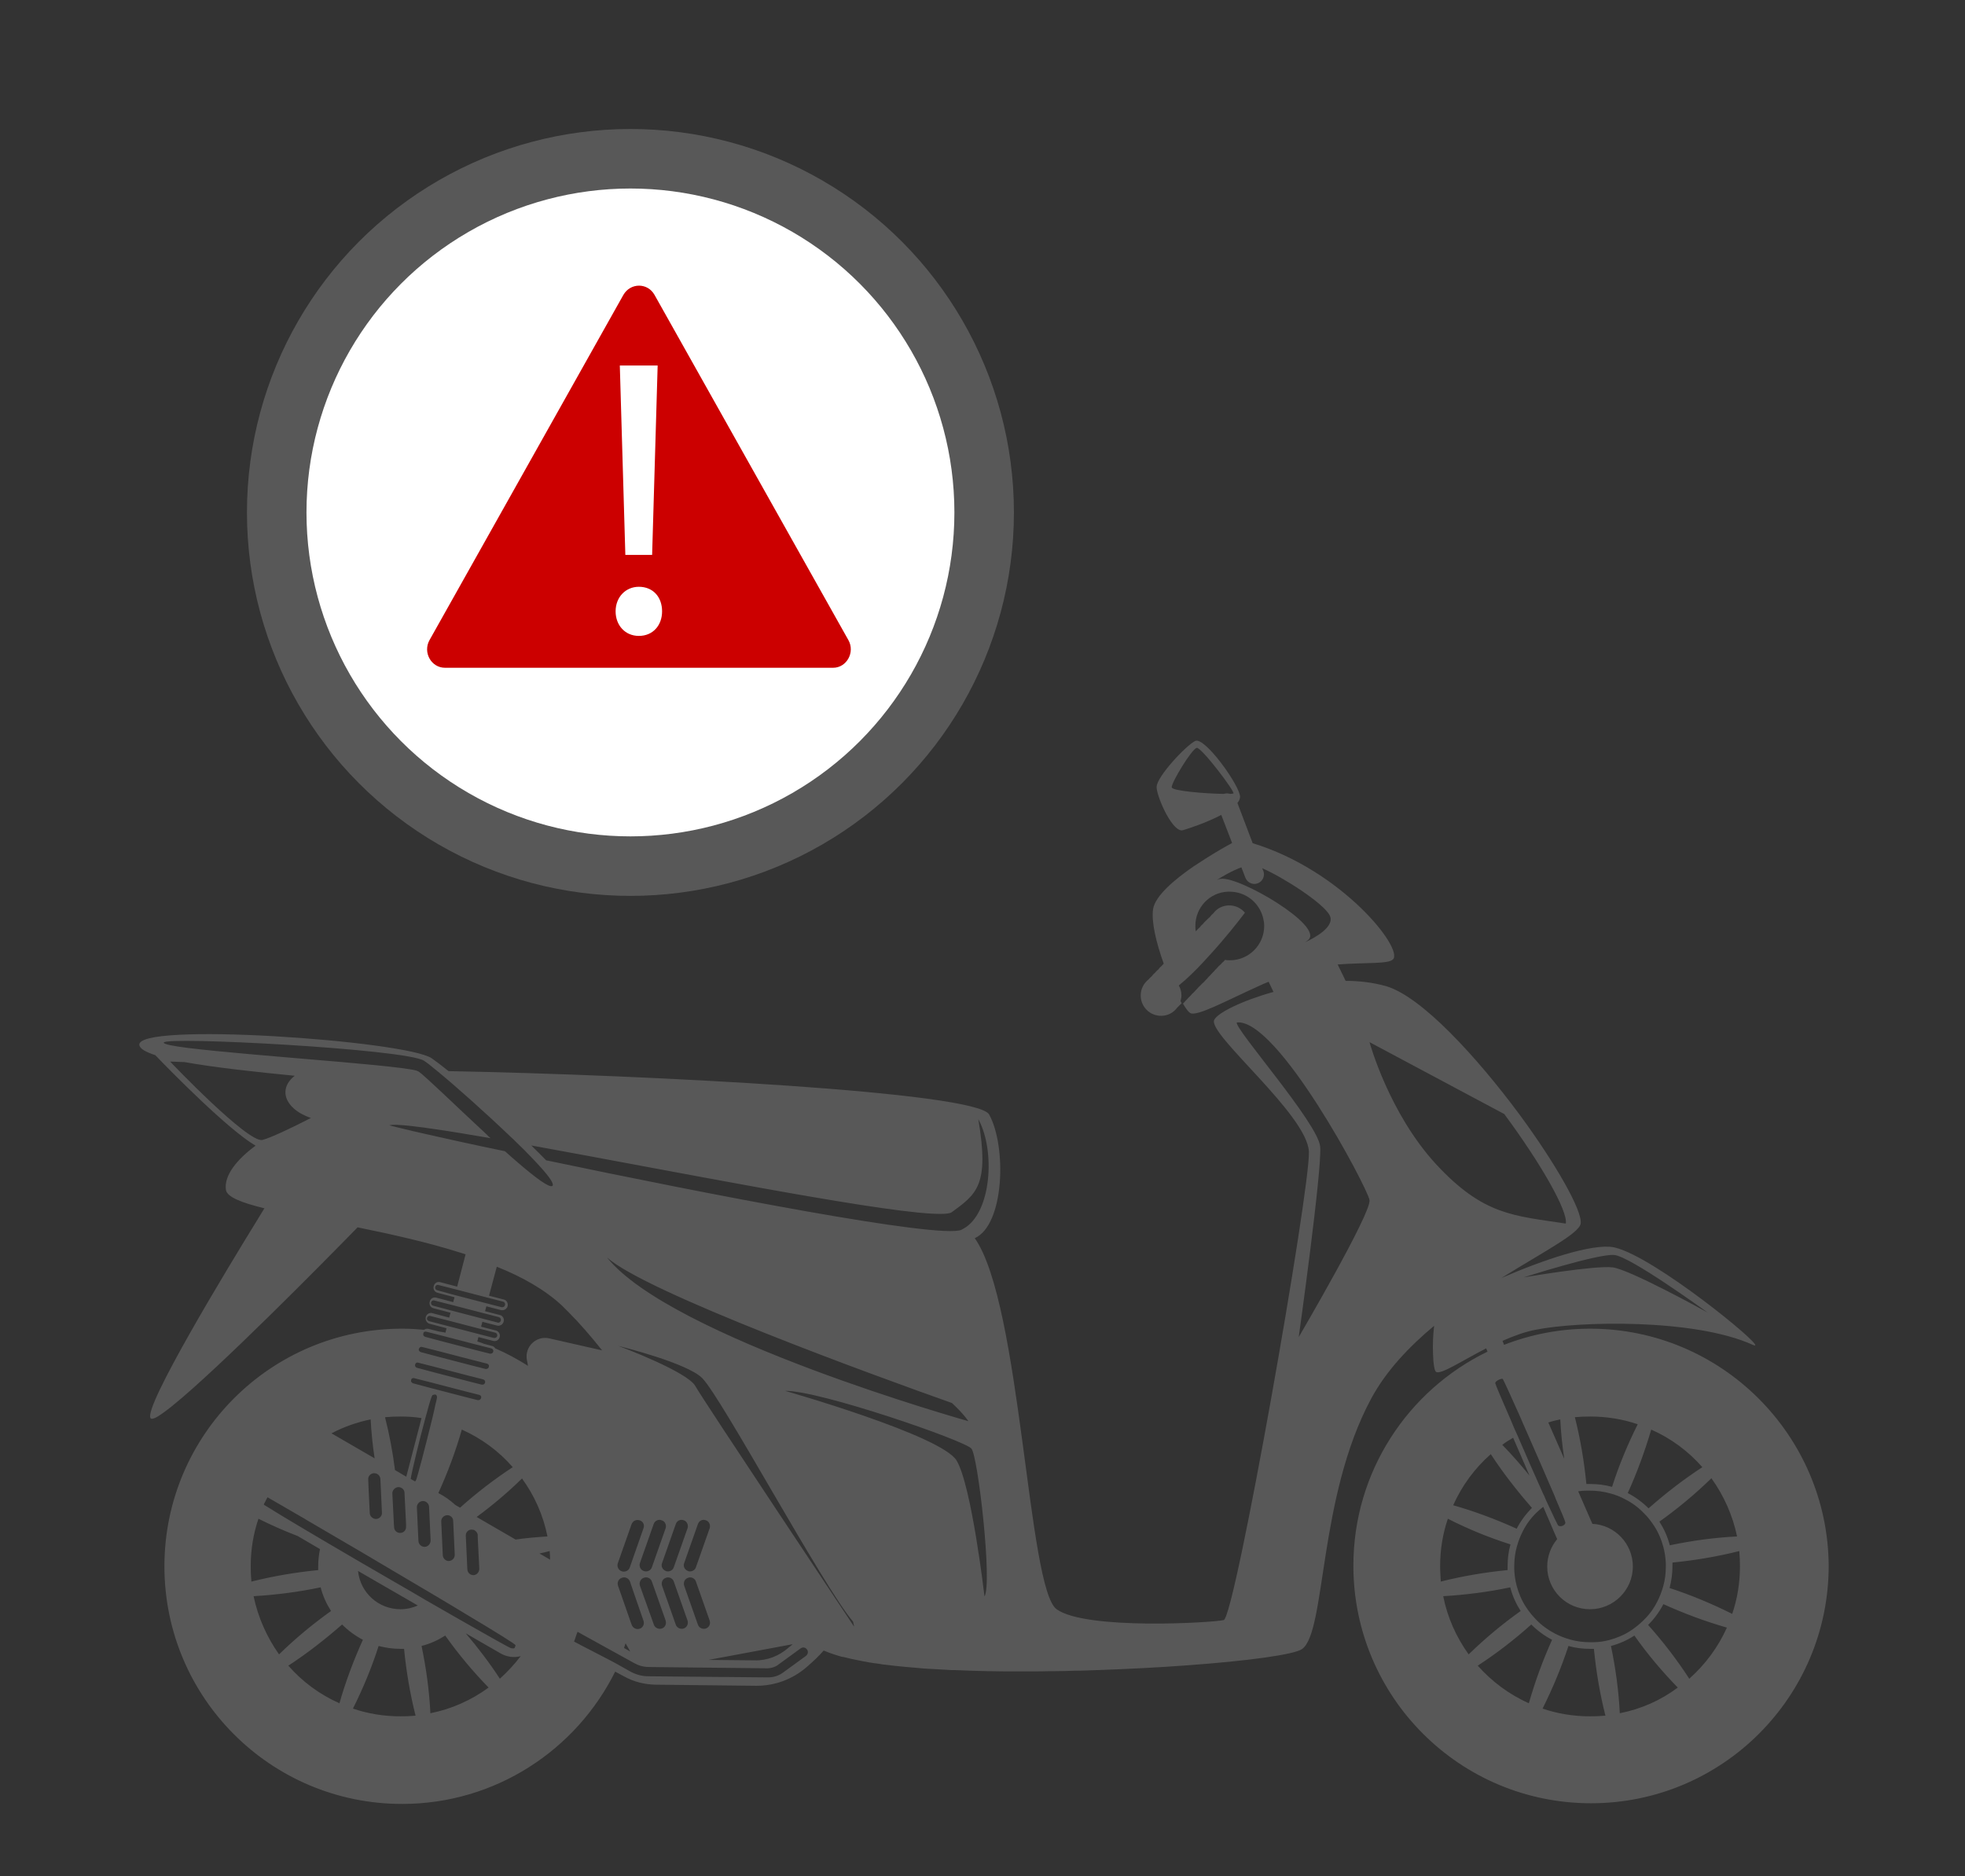 <?xml version="1.0" encoding="utf-8"?>
<!-- Generator: Adobe Illustrator 25.2.0, SVG Export Plug-In . SVG Version: 6.00 Build 0)  -->
<svg version="1.1" id="Capa_1" xmlns="http://www.w3.org/2000/svg" xmlns:xlink="http://www.w3.org/1999/xlink" x="0px" y="0px"
	 viewBox="0 0 888 848" style="enable-background:new 0 0 888 848;" xml:space="preserve">
<rect x="0" y="0" width="888" height="848" fill="#333333" stroke="none"/>
<style type="text/css">
	.st0{fill:#585858;}
	.st1{fill:#FFFFFF;}
	.st2{fill:#CC0000;}
</style>
<circle class="st0" cx="284.9" cy="231.6" r="173.3"/>
<circle class="st1" cx="284.9" cy="231.6" r="146.4"/>
<g>
	<path class="st0" d="M718.6,600.5c-13.7,0-26.8,2.6-38.9,7.3L679,606c5-2.2,10.1-4.1,14.9-5c19.3-3.9,71.7-5.2,98.2,6.8
		c8.9,4-37-34.1-58.2-42.6c-1.7-0.7-3.3-1.2-4.7-1.5c-9.7-1.8-32.1,5.8-50.7,13.9c19.1-11.9,34.9-20,35.8-24.5
		c1-5.7-11.3-27.2-27.7-49.5c-19.3-26-44.2-53.2-60.2-57.9c-5.7-1.6-11.9-2.4-18.3-2.4l-3.6-7.4c6.4-0.5,12.1-0.5,16.5-0.7
		c4.4-0.2,7.4-0.5,8.5-1.6c4.9-4.9-23.2-40.3-63.4-52.5l-6.9-18.2c0.7-0.8,1.1-1.7,1.2-2.6c0.3-4.7-16-27.6-20.3-25.4
		c-4.4,2.2-17.4,16.3-17.4,20.7c0,0.1,0,0.3,0,0.5c0,0,0,0,0,0c0.4,4.9,7.4,20.5,11.9,19.1c2.8-0.8,10.9-3.5,17.3-6.9l4.9,12.7
		c-2.8,1.5-7.2,4-11.9,7c-1.7,1.1-3.6,2.3-5.4,3.5c-8.9,6.1-17.4,13.4-18.4,19.3c-0.9,5.8,1.5,15.6,4.8,24.7c-0.3,0.3-0.6,0.7-0.9,1
		c-0.6,0.5-1.1,1-1.5,1.6c-0.6,0.5-1.1,1-1.5,1.5c-0.6,0.5-1.1,1-1.5,1.6c-0.6,0.5-1,0.9-1.5,1.5c0,0,0,0,0,0
		c-2.1,1.7-3.5,4.2-3.5,7.2c0,5.1,4.1,9.2,9.2,9.2c3,0,5.6-1.4,7.2-3.6c0,0,0.1,0,0.1-0.1c0.5-0.5,1-1,1.5-1.5
		c0.2-0.2,0.4-0.3,0.5-0.5c-0.2-0.3-0.3-0.6-0.5-1c0.2-0.8,0.4-1.7,0.4-2.5c0-1.6-0.4-3.2-1.2-4.5c3.7-3,7.6-6.8,11.2-10.7h0
		c1-1.1,2.1-2.3,3.1-3.4c6.7-7.3,12.5-14.7,15.6-18.8c-1.7-2-4.2-3.3-7.1-3.3c-3,0-5.6,1.4-7.2,3.6c-0.6,0.5-1.1,1-1.5,1.6
		c-0.6,0.5-1.1,1-1.6,1.5c-0.5,0.5-1.1,1-1.5,1.6c-0.6,0.5-1.1,1-1.5,1.6c-0.6,0.5-1.1,1-1.6,1.6c-0.1,0-0.1,0.1-0.2,0.2
		c-0.2-0.8-0.2-1.6-0.2-2.5c0-8.3,6.5-15.1,14.7-15.4c0.2,0,0.5,0,0.8,0c7.3,0,13.4,5,15.1,11.8c0.3,1.2,0.5,2.4,0.5,3.7
		c0,8.5-6.9,15.5-15.5,15.5c-0.7,0-1.5,0-2.2-0.2c-0.2,0.3-0.4,0.5-0.7,0.8c0,0,0,0,0,0c-0.2,0.2-0.4,0.4-0.6,0.5
		c-0.4,0.6-1,1.1-1.5,1.5c-0.5,0.6-1,1.1-1.5,1.6c-0.5,0.6-1,1.1-1.5,1.6c-0.5,0.6-1,1.1-1.5,1.6c-0.5,0.6-1,1.1-1.5,1.6
		c-0.5,0.6-1,1.1-1.6,1.6c-0.5,0.5-1,1.1-1.5,1.5c-0.5,0.6-1,1.1-1.5,1.6c-0.5,0.6-1,1.1-1.6,1.6c-0.4,0.6-1,1.1-1.5,1.6
		c-0.5,0.6-1,1.1-1.5,1.6c-0.3,0.4-0.6,0.7-1,1.1c1.3,2.2,2.4,3.7,3.2,4.2c2.8,1.9,16.3-5.5,30.7-12c1.6-0.7,3.2-1.5,4.8-2.1
		l2.2,4.6c-14.4,4-25.5,9.6-26.8,12.7c-2.9,6.5,42.1,42.8,42.8,59.5c0.7,16.7-33.4,210.5-38.5,211.7c-5.1,1.2-62.4,4.6-75.5-4.9
		c-13.1-9.4-16-137.9-37-167.7c13.4-6,14.5-41.4,6.5-55.9c-5.7-10.2-154.1-17.9-244.3-19.6c-3.2-2.6-5.9-4.6-7.6-5.8
		c-11.6-8-135-16.7-132.1-5.8c0.4,1.6,3,3,7.2,4.4c6.4,6.7,32.8,33.6,45.3,40.9c-8.2,6-14.4,13.4-13.4,20c0.5,3.2,7.1,5.8,17.4,8.3
		c-0.8,1.3-1.7,2.7-2.7,4.4c-14.5,23.5-51.8,85.1-48.8,90.4c0.1,0.1,0.2,0.2,0.4,0.3c0.4,0.1,1-0.1,1.8-0.4c1.8-0.9,4.4-2.8,7.8-5.5
		c0,0,0.1-0.1,0.1-0.1c20.8-16.8,67.2-63.8,83.5-80.5c15.1,3.1,31.5,6.7,46.6,11.5c0.7,0.2,1.5,0.5,2.2,0.7l-3.8,14.6l-7.6-2
		c-1.4-0.4-2.7,0.4-3,1.8c-0.4,1.3,0.4,2.7,1.8,3l7.6,2l-0.6,2.2l-7.6-2c-1.4-0.4-2.7,0.4-3,1.8c-0.4,1.3,0.4,2.7,1.8,3l7.6,2
		l-0.6,2.2l-7.6-2c-1.3-0.4-2.7,0.4-3,1.8c-0.3,1.3,0.5,2.7,1.8,3l7.6,2l-0.5,2c-1-0.2-1.9-0.4-2.9-0.5h0l-4.7-1.2
		c-0.7-0.2-1.5,0-2.1,0.4c-3.2-0.3-6.6-0.5-9.9-0.5c-59.3,0-107.4,48.1-107.4,107.4c0,59.4,48.1,107.4,107.4,107.4
		c42.2,0,78.7-24.4,96.3-59.8l4.1,2.2c4.3,2.4,9.2,3.6,14.1,3.7l45.3,0.5h0.4c8.4,0,16.4-3,22.8-8.6c3-2.6,5.5-5,7.5-7.3
		c0.1,0,0.2,0.1,0.4,0.1c0.2,0.1,0.5,0.2,0.7,0.3c0.6,0.2,1.2,0.5,1.8,0.7c0.6,0.2,1.2,0.4,1.8,0.6c0.4,0.1,0.7,0.3,1.2,0.4
		c0.7,0.2,1.3,0.4,2,0.6c0.4,0.1,0.7,0.2,1.1,0.2c2.4,0.6,5,1.2,7.7,1.7c0.5,0.1,1,0.2,1.5,0.3c0.7,0.1,1.4,0.2,2.1,0.4
		c0.2,0,0.5,0.1,0.7,0.1c0.4,0.1,0.9,0.1,1.3,0.2c1,0.1,1.9,0.3,2.9,0.4c0.4,0,0.7,0.1,1.1,0.2c0.3,0,0.6,0.1,0.9,0.1
		c0.3,0,0.6,0.1,0.9,0.1c5.4,0.7,11.3,1.2,17.4,1.7c0.5,0,0.9,0.1,1.4,0.1c0.7,0,1.5,0.1,2.1,0.1c2.9,0.2,5.8,0.3,8.7,0.5
		c0.5,0,0.9,0,1.4,0c4.9,0.2,9.9,0.4,15.1,0.5c0.2,0,0.5,0,0.7,0c2.2,0,4.5,0.1,6.8,0.1c1.9,0,3.7,0,5.6,0h6.8c2.7,0,5.3,0,7.9-0.1
		h2.2c3,0,6-0.1,9.1-0.2c0.1,0,0.2,0,0.2,0c3.4,0,6.8-0.2,10.2-0.3h0.5c13.9-0.5,27.4-1.2,39.5-2.1c28-2,49-4.9,52.5-7.4
		c10.9-7.7,7.2-68.5,31.2-113.1c6.7-12.5,17.1-23.5,28.5-33c-0.5,3.9-0.7,8.8-0.5,12.9c0.1,4.1,0.6,7.3,1.3,7.9
		c2,1.5,11.3-4.7,22.7-10.6l0.6,1.5c-35.9,17.4-60.6,54.2-60.6,96.7c0,59.4,48.1,107.4,107.4,107.4c59.3,0,107.4-48.1,107.4-107.4
		C826,648.6,777.9,600.5,718.6,600.5z M729.5,567.2c7.1,0.6,40.1,24.5,42.2,26c-2.1-1.2-35.2-19.4-42.9-20.4c-8-1-40.2,4.5-40.2,4.5
		S722.3,566.5,729.5,567.2z M420.8,548.5c5.1,0.3,8.4,0.1,9.4-0.7c11.1-8.2,17-12,11.9-42c7.9,14.3,5.9,42.9-6.9,49.6
		c-0.2,0.2-0.5,0.2-0.7,0.4c-9.7,4.3-114.3-16-187.7-31.4c-2-2.1-4.3-4.3-6.7-6.7C302.5,529,391.5,546.8,420.8,548.5z M192.6,723.3
		c-2.6-1.5-5.3-3.1-8-4.7c-4.8-2.7-9.8-5.7-14.7-8.5c-2.7-1.6-5.4-3.1-8.1-4.7c-17.3-10.1-33.4-19.6-42-25c-0.2-0.1-0.4-0.2-0.6-0.4
		c0.1-0.4,0.3-0.7,0.5-1c0.4-0.8,0.7-1.5,1.2-2.3c3.8,2.2,9.8,5.7,17.1,9.9c0,0,0.1,0.1,0.1,0.1c7.3,4.2,15.8,9.3,24.8,14.5
		c2.3,1.4,4.7,2.8,7.1,4.2c6.2,3.7,12.5,7.4,18.6,11c2.4,1.4,4.8,2.8,7.1,4.2c5.5,3.3,10.8,6.4,15.5,9.3
		c12.9,7.7,21.8,13.2,21.8,13.7c-0.5,1.3-0.2,1.6-2.1,1.3c-0.5-0.1-9.3-5-21.9-12.2C204,729.8,198.5,726.7,192.6,723.3z
		 M166.4,668.6c-0.1-1.5,1.1-2.7,2.6-2.8c0.5,0,1.1,0.1,1.5,0.4c0.8,0.4,1.3,1.2,1.4,2.2l0.7,15.2v0.2c0,1.4-1.1,2.6-2.6,2.7
		c-1.5,0-2.8-1.1-2.9-2.6l-0.5-10.3L166.4,668.6z M180,672.1c1.5,0,2.8,1.1,2.8,2.6l0.7,14.1l0,1.2c0.1,1.5-1.1,2.8-2.6,2.8
		c-1.5,0.1-2.8-1.1-2.8-2.6l-0.1-1.4l-0.7-13.9C177.3,673.5,178.5,672.2,180,672.1z M198.1,674.8c4.2-9.3,7.8-18.8,10.6-28.7
		c8.9,4,16.8,9.8,23,17c-8.4,5.5-16.3,11.6-23.8,18.3l-2.1-1.2C203.5,678.1,200.9,676.2,198.1,674.8z M216.6,709
		c0,1.5-1.1,2.8-2.6,2.9c-1.5,0-2.7-1.1-2.8-2.6l-0.7-15.2c-0.1-1.5,1.1-2.8,2.6-2.8c0.5,0,1.1,0.1,1.5,0.4c0.7,0.5,1.3,1.2,1.3,2.2
		l0,1L216.6,709z M243.8,702.1c1.5-0.3,3.1-0.7,4.6-1.1c0.1,1.3,0.2,2.6,0.2,3.9L243.8,702.1z M233,695.8l-17.6-10.2
		c7.2-5.3,14.1-11.1,20.5-17.4c5.6,7.7,9.6,16.6,11.5,26.2C242.6,694.7,237.8,695.1,233,695.8z M200.1,702.9l-0.7-15.2
		c-0.1-1.5,1.1-2.8,2.6-2.9c1.5-0.1,2.8,1.1,2.8,2.6l0.7,15.2c0.1,1.5-1.1,2.8-2.6,2.9C201.5,705.6,200.2,704.4,200.1,702.9z
		 M196.7,635.1c-0.3,1.7-0.9,4-1.5,6.6c-2.7,11-6.8,26.9-7.3,27.5c-0.1,0.2-0.3,0.2-0.4,0.3l-1.9-1.1c0.3-2.5,3.8-17.1,6.6-27.4
		c0.7-2.5,1.3-4.7,1.8-6.5c0.7-2.4,1.3-4,1.5-4c0.6-0.1,1.8-0.8,2,0.9C197.5,631.8,197.2,633.1,196.7,635.1z M188.4,681.3
		c-0.1-1.5,1.1-2.8,2.6-2.9c1.5-0.1,2.8,1.1,2.9,2.6l0.6,13l0.1,2.2c0,1.5-1.1,2.8-2.6,2.9c-1.5,0.1-2.8-1.1-2.9-2.6l-0.3-6.3
		L188.4,681.3z M282,744.8c0.2-0.7,0.5-1.4,0.7-2.1c0.7,1.3,1.5,2.5,2.1,3.7L282,744.8L282,744.8z M279.3,716.7
		c-0.5-1.5,0.2-3.1,1.7-3.6c0.3-0.1,0.6-0.2,1-0.2c1.2,0,2.2,0.7,2.7,1.9l2.7,7.9l3.4,9.8c0.5,1.5-0.2,3.1-1.7,3.6
		c-1.5,0.5-3.1-0.3-3.6-1.7l-0.2-0.5L279.3,716.7z M289.2,716.7c-0.5-1.5,0.3-3.1,1.7-3.6c0.3-0.1,0.6-0.2,1-0.2
		c1.2,0,2.3,0.7,2.7,1.9l6.2,17.6c0.5,1.5-0.2,3.1-1.7,3.6c-1.5,0.5-3.1-0.3-3.6-1.7L289.2,716.7z M299.2,716.7
		c-0.5-1.5,0.2-3.1,1.7-3.6c0.3-0.1,0.6-0.2,0.9-0.2c1.2,0,2.3,0.7,2.7,1.9l6.2,17.6c0.5,1.5-0.3,3.1-1.7,3.6
		c-1.5,0.5-3.1-0.3-3.6-1.7L299.2,716.7z M309.2,716.7c-0.5-1.5,0.2-3.1,1.7-3.6c0.3-0.1,0.6-0.2,0.9-0.2c1.2,0,2.3,0.7,2.7,1.9
		l6.2,17.6c0.5,1.5-0.2,3.1-1.7,3.6c-1.5,0.5-3.1-0.3-3.6-1.7L309.2,716.7z M358.2,743.1c-0.4,0.4-0.9,0.8-1.4,1.2
		c-0.2,0.1-0.3,0.2-0.5,0.4c-4.2,3.7-9.7,5.9-15.4,5.7l-20.7-0.2L358.2,743.1z M320.7,690.7l-6.2,17.6c-0.4,1.2-1.5,1.9-2.7,1.9
		c-0.3,0-0.6,0-0.9-0.2c-1.5-0.5-2.3-2.2-1.7-3.6l6.2-17.6c0.5-1.5,2.1-2.3,3.6-1.7C320.4,687.5,321.2,689.2,320.7,690.7z
		 M310.7,690.7l-6.2,17.6c-0.4,1.2-1.5,1.9-2.7,1.9c-0.3,0-0.6,0-0.9-0.2c-1.5-0.5-2.3-2.2-1.7-3.6l6.2-17.6
		c0.5-1.5,2.1-2.3,3.6-1.7C310.4,687.5,311.2,689.2,310.7,690.7z M300.8,690.7l-6.2,17.6c-0.4,1.2-1.5,1.9-2.7,1.9
		c-0.3,0-0.6,0-1-0.2c-1.5-0.5-2.2-2.2-1.7-3.6l6.2-17.6c0.5-1.5,2.2-2.3,3.6-1.7C300.5,687.5,301.3,689.2,300.8,690.7z
		 M290.8,690.7l-2.8,8l-3.4,9.7c-0.4,1.2-1.5,1.9-2.7,1.9c-0.3,0-0.6,0-1-0.2c-1.5-0.5-2.2-2.2-1.7-3.6l6.2-17.6
		c0.2-0.6,0.6-1,1-1.4c0.7-0.5,1.7-0.7,2.6-0.4C290.6,687.5,291.4,689.2,290.8,690.7z M274.3,568.3c17.6,15.8,120.9,53.4,155.9,65.8
		c0,0,0,0,0,0c5.6,5.2,7.4,8.2,7.4,8.2S303.3,604.6,274.3,568.3z M118.6,515.2c-6.6,1.5-41.7-35.4-41.7-35.4s2.3,0,5.9,0.2
		c0,0,0,0,0.1,0h0.2c0,0,0.1,0,0.2,0c13.9,2.5,32.6,4.5,49.9,6.2c-5.4,4.2-5.7,10.1-0.4,14.8c1.9,1.7,4.4,3.1,7.7,4.3
		c-0.7,0.3-1.5,0.7-2.2,1.1C131.4,509.9,122.4,514.2,118.6,515.2C118.7,515.2,118.7,515.2,118.6,515.2z M192.7,512.6
		c-8.9-2-14.8-3.5-16.8-4c0.3-0.1,0.7-0.1,1.2-0.2c2.6-0.2,7.5,0.3,14.4,1.2c1.3,0.2,2.7,0.4,4.2,0.6c7.2,1,16,2.5,26,4.2
		c-0.6-0.5-1.2-1-1.7-1.6c-14-13-28.2-26.8-30.8-28.5c-0.2-0.1-0.6-0.3-1.2-0.5c-5.6-1.4-27.1-3.3-50-5.2
		c-8.6-0.7-17.3-1.5-25.5-2.2c-21.3-1.9-38.7-3.7-38.5-5.2c0.5-2.9,109.4,2.9,117.6,8.2c1.1,0.7,3.2,2.3,5.8,4.5
		c8.2,6.7,22,19,33.5,30c0.9,0.8,1.7,1.6,2.5,2.4c2.3,2.2,4.5,4.4,6.4,6.4c1.6,1.7,3.1,3.2,4.4,4.7c4.2,4.6,6.4,7.9,5.4,8.6
		c-1.4,0.9-7.6-3.7-15.6-10.6c-1.9-1.6-3.8-3.3-5.8-5.1C214.1,517.4,201.9,514.7,192.7,512.6z M254,590.1c1,1,2,2,3,3
		c5,5,10,10.8,15.1,17.2c-5-1.1-10.6-2.4-15.9-3.6c-2.8-0.7-5.5-1.2-7.9-1.8c-5.9-1.4-11.3,3.7-10.2,9.7c0.2,0.8,0.3,1.7,0.5,2.7
		c-4.7-3-9.7-5.7-14.8-7.9c-0.3-0.5-0.8-1-1.5-1.1l-3.7-1l-0.2-0.1c-0.9-0.3-1.8-0.7-2.7-0.9l0.5-2l6.6,1.7c1.4,0.4,2.7-0.4,3-1.7
		c0.4-1.3-0.4-2.7-1.8-3l-6.6-1.7l0.6-2.2l6.6,1.7c1.4,0.3,2.7-0.5,3-1.8c0.4-1.3-0.4-2.7-1.8-3l-6.6-1.7l0.6-2.2l6.6,1.7
		c1.3,0.3,2.7-0.5,3-1.8c0.3-1.3-0.4-2.7-1.8-3l-6.6-1.7l3.5-13.1C236.1,577.1,246.4,583,254,590.1z M197.5,583.1
		c-0.3-0.1-0.6-0.3-0.7-0.6c-0.2-0.2-0.2-0.6-0.1-0.9c0.1-0.5,0.6-0.9,1.2-0.9l7.9,2l15,3.9l6.6,1.7c0.3,0.1,0.6,0.3,0.7,0.6
		c0.2,0.3,0.2,0.6,0.1,1c-0.1,0.5-0.6,0.9-1.2,0.9c-0.1,0-0.2,0-0.3,0l-6.6-1.7l-15-3.9L197.5,583.1z M195.7,590.1
		c-0.7-0.2-1-0.8-0.9-1.5c0.1-0.5,0.6-0.9,1.2-0.9l7.9,2l15,3.9l6.6,1.7c0.3,0.1,0.6,0.3,0.7,0.6c0.2,0.3,0.2,0.6,0.1,1
		c-0.1,0.5-0.6,0.9-1.2,0.9c-0.1,0-0.2,0-0.3-0.1l-6.6-1.7l-15-3.9L195.7,590.1z M193.9,597.1c-0.3-0.1-0.6-0.3-0.8-0.6
		c-0.2-0.2-0.2-0.6-0.1-0.9c0.1-0.5,0.6-0.9,1.2-0.9l7.9,2l15,3.9l6.7,1.7c0.7,0.2,1,0.8,0.9,1.5c-0.1,0.5-0.6,0.9-1.2,0.9
		c-0.1,0-0.2,0-0.3,0l-6.6-1.7l-15-3.9L193.9,597.1z M192.4,601.8l7.9,2l15,3.9l6.7,1.7c0.7,0.2,1.1,0.8,0.9,1.5
		c-0.1,0.5-0.6,0.9-1.2,0.9c-0.1,0-0.2,0-0.3,0l-6.7-1.7v0l-15-3.9l-7.5-2c-0.3-0.1-0.6-0.3-0.8-0.6c-0.2-0.3-0.2-0.6-0.1-0.9
		C191.3,602.1,191.8,601.8,192.4,601.8z M190.5,608.7l7.9,2l15,3.9l6.7,1.7c0.3,0.1,0.6,0.3,0.7,0.5c0.2,0.3,0.2,0.6,0.1,1
		c-0.1,0.5-0.6,0.9-1.2,0.9c-0.1,0-0.2,0-0.3,0l-6.7-1.7v0l-15-3.9l-7.5-2c-0.3-0.1-0.6-0.3-0.8-0.6c-0.2-0.3-0.2-0.6-0.1-0.9
		C189.5,609.1,189.9,608.7,190.5,608.7z M188.7,615.8l7.9,2l15,3.9l6.7,1.7c0.7,0.2,1.1,0.8,0.9,1.5c-0.1,0.5-0.6,0.9-1.2,0.9
		c-0.1,0-0.2,0-0.3,0l-6.7-1.7l-15-3.9l-7.5-2c-0.7-0.2-1.1-0.8-0.9-1.5C187.7,616.2,188.1,615.8,188.7,615.8z M186.9,622.8l7.9,2
		l15,3.9l6.7,1.7c0.3,0.1,0.6,0.2,0.8,0.5c0.2,0.3,0.2,0.6,0.1,1c-0.2,0.5-0.6,0.9-1.2,0.9c-0.1,0-0.2,0-0.3,0l-6.7-1.7l-15-3.9
		l-7.5-2c-0.3-0.1-0.6-0.3-0.8-0.6c-0.2-0.3-0.2-0.6-0.1-0.9C185.8,623.2,186.3,622.8,186.9,622.8z M181,640.2
		c3.2,0,6.4,0.2,9.5,0.7l-6.9,26.5l-5.1-3c-1-8-2.5-16-4.5-23.9C176.3,640.3,178.7,640.2,181,640.2z M167.5,641.5
		c0.3,5.9,0.9,11.7,1.8,17.6l-19.5-11.3C155.3,644.9,161.2,642.8,167.5,641.5z M113.3,707.9c0-7.5,1.2-14.8,3.5-21.5
		c5.8,2.9,11.7,5.5,17.7,7.8l10.1,5.9c-0.5,2.5-0.8,5.2-0.8,7.8c0,0.6,0,1.2,0,1.7c-10.1,1-20.2,2.7-30.2,5.2
		C113.4,712.6,113.3,710.2,113.3,707.9z M114.6,721.4c10.2-0.6,20.3-1.9,30.3-4c1,3.9,2.6,7.4,4.7,10.7
		c-8.3,5.9-16.1,12.4-23.5,19.6C120.6,739.9,116.6,731,114.6,721.4z M130.3,752.8c8.6-5.6,16.6-11.9,24.3-18.6
		c2.7,2.7,5.9,5.1,9.4,6.9c-4.2,9.3-7.8,18.8-10.6,28.7C144.4,765.8,136.6,760,130.3,752.8z M181,775.7c-7.5,0-14.8-1.2-21.5-3.5
		c4.6-9.2,8.5-18.6,11.6-28.3h0c3.1,0.8,6.4,1.3,9.8,1.3c0.6,0,1.2,0,1.7,0c1,10.2,2.7,20.3,5.2,30.2
		C185.7,775.6,183.3,775.7,181,775.7z M181,727.3c-10,0-18.2-7.5-19.2-17.3l27,15.6C186.4,726.7,183.7,727.3,181,727.3z
		 M194.5,774.3c-0.5-10.2-1.9-20.4-4-30.4c3.9-1,7.4-2.6,10.7-4.7c5.9,8.3,12.4,16.1,19.6,23.5C213,768.4,204.1,772.4,194.5,774.3z
		 M225.9,758.7c-4.7-7.2-9.9-14-15.4-20.5l15.8,9.1c2.8,1.6,6.1,2,9,1.2C232.5,752.2,229.3,755.6,225.9,758.7z M364.2,748.4
		l-10.3,7.5c-2,1.5-4.4,2.2-6.8,2.2c0,0-0.1,0-0.1,0l-53.9-0.5c-3,0-5.9-0.8-8.5-2.3l-5.7-3.2c0.1-0.1-19.5-10.1-19.5-10.2
		c0.5-1.1,1.1-3.3,1.6-4.4l25.7,14.2c0.6,0.3,1.2,0.6,1.7,0.8c1.5,0.6,3.2,0.9,4.8,0.9l8.3,0.1L347,754c1.5-0.1,3.2-0.5,4.5-1.5
		l10.3-7.5c1-0.7,2.2-0.5,2.9,0.5C365.4,746.4,365.1,747.7,364.2,748.4z M314.2,626.4c-3.5-6.3-32.9-17.5-34.8-18.1
		c1.8,0.4,31.2,7.8,37.9,14.5c8.8,8.8,54.6,94.1,68.2,110.1l0.5,2.3C384,732.1,317.8,632.8,314.2,626.4z M444.9,721.5
		c0,0-5.8-50-12.6-61.4c-6.8-11.4-77.5-31.5-77.5-31.5c15.6-0.2,81.3,22.5,84.2,26.1C442,658.3,448.5,715.7,444.9,721.5z M785,694.4
		c-10.2,0.5-20.4,1.9-30.4,4c-1-3.9-2.6-7.4-4.7-10.7c8.3-5.9,16.1-12.4,23.5-19.6C779,675.9,783,684.8,785,694.4z M769.3,663.1
		c-8.6,5.6-16.6,11.8-24.3,18.6c-2.7-2.7-5.9-5.1-9.4-6.9c4.2-9.3,7.7-18.8,10.6-28.7C755.2,650.1,763,655.9,769.3,663.1z
		 M718.6,640.2c7.5,0,14.8,1.2,21.5,3.5c-4.6,9.2-8.5,18.6-11.6,28.3c-3.2-0.9-6.4-1.3-9.9-1.3c-0.6,0-1.2,0-1.7,0
		c-1-10.2-2.7-20.3-5.2-30.2C713.9,640.3,716.2,640.2,718.6,640.2z M705.1,641.5c0.3,5.9,0.9,11.9,1.8,17.8l-7.2-16.4
		C701.5,642.3,703.2,641.9,705.1,641.5z M679.1,623.2c0.2,0.2,3.6,7.5,7.9,17.2c0.8,2,1.8,4.1,2.7,6.2c4.1,9.4,8.7,19.8,12.2,28
		c0.4,0.9,0.8,1.8,1.1,2.7c2.7,6.2,4.4,10.4,4.4,10.8c0,0.8-0.8,1.4-1.6,1.6c-0.4,0.1-0.7,0.1-1.1,0c-0.2,0-0.3-0.1-0.5-0.2
		c-0.2-0.1-2.2-4.2-4.9-10.1c-0.4-0.8-0.8-1.7-1.2-2.7c-0.2-0.5-0.4-1-0.7-1.5c-3.5-7.8-7.9-17.7-11.7-26.6c-1-2.1-1.9-4.2-2.7-6.2
		c-4.2-9.6-7.3-16.9-7.3-17.3c0-0.4,0.6-1,1.4-1.4C677.9,623.3,678.7,623,679.1,623.2z M691.2,666.9c-3.9-4.8-7.9-9.4-12.3-13.9
		c1.5-1.2,3.2-2.2,4.9-3.2L691.2,666.9z M556,358.8L556,358.8c-1-0.3-2-0.3-3,0h0c-7.8-0.1-23.5-1.3-23.5-3
		c-0.1-2.2,9-17.2,11.3-17.8c2-0.5,17.4,19.8,16.6,20.6C557.2,358.7,556.7,358.7,556,358.8z M551.6,397.2c-0.6,0.1-1.1,0.2-1.7,0.5
		c2.2-1.4,6.9-4.2,11.1-5.7l1.8,4.7c0.7,1.7,2.3,2.8,4.1,2.8c0.5,0,1-0.1,1.5-0.3c2.2-0.8,3.4-3.4,2.5-5.6l-0.5-1.2
		c9.5,4.1,27.7,15.8,30.5,21.3c2.5,5-6.4,10-11.2,12.2c0.6-0.4,1.1-0.7,1.5-1.1C598.5,418.5,559.8,395.8,551.6,397.2z M586.9,604.3
		c0,0,10.6-75.5,9.7-86.1c-1-10.6-38.7-53.2-37.7-56.1c18.4-2,59,74.5,60,80.3C619.8,548.2,586.9,604.3,586.9,604.3z M649,526.2
		C627.6,503,618.9,471,618.9,471l60.9,32.5c16.5,22.3,28.8,43.8,27.8,49.5C684.2,549.4,670.5,549.4,649,526.2z M673.7,657.2
		c5.6,8.6,11.9,16.6,18.6,24.3c-2.7,2.7-5.1,5.9-6.9,9.4c-9.3-4.2-18.8-7.8-28.7-10.6C660.7,671.4,666.5,663.5,673.7,657.2z
		 M650.8,707.9c0-7.5,1.2-14.8,3.5-21.5c9.2,4.7,18.6,8.5,28.3,11.6c-0.9,3.1-1.3,6.4-1.3,9.9c0,0.6,0,1.2,0,1.7
		c-10.2,1-20.3,2.7-30.2,5.2C651,712.6,650.8,710.2,650.8,707.9z M652.2,721.4c10.2-0.6,20.3-1.9,30.3-4c1,3.9,2.6,7.4,4.7,10.7
		c-8.3,5.9-16.1,12.4-23.5,19.6C658.1,739.9,654.1,731,652.2,721.4z M667.8,752.8c8.6-5.6,16.6-11.8,24.2-18.6
		c2.7,2.7,5.9,5.1,9.4,6.9c-4.2,9.3-7.7,18.9-10.5,28.7C682,765.8,674.2,760,667.8,752.8z M718.6,775.7c-7.5,0-14.8-1.2-21.5-3.5
		c4.6-9.2,8.5-18.6,11.7-28.3c3.1,0.9,6.4,1.3,9.8,1.3c0.6,0,1.2,0,1.7,0c1,10.2,2.7,20.3,5.2,30.2
		C723.2,775.6,720.9,775.7,718.6,775.7z M720,742.2c-0.5,0-1,0-1.5,0c-3.1,0-6.1-0.4-8.9-1.2c-2.5-0.7-4.8-1.6-6.9-2.7
		c-3.1-1.6-6-3.7-8.4-6.2c-1.7-1.7-3.3-3.7-4.7-5.8c-1.9-2.9-3.3-6.2-4.2-9.6c-0.6-2.3-1-4.8-1.1-7.4c0-0.5,0-1,0-1.5
		c0-3.1,0.4-6.1,1.2-8.9c0.7-2.5,1.6-4.8,2.7-6.9c1.6-3.2,3.7-6,6.2-8.4c1-1,2-1.8,3-2.6l3.7,8.6l1.1,2.6l1.5,3.4
		c-2.8,3.4-4.5,7.7-4.5,12.4c0,10.7,8.7,19.3,19.3,19.3c10.7,0,19.4-8.7,19.4-19.3c0-10.3-8.1-18.8-18.3-19.3l-2.7-6.2l-3.7-8.5
		c1.2-0.2,2.5-0.3,3.8-0.3c0.5,0,1,0,1.5,0c3.1,0,6.1,0.4,9,1.2c2.4,0.6,4.7,1.5,6.9,2.7c3.2,1.6,6,3.7,8.4,6.2
		c1.8,1.7,3.3,3.7,4.7,5.8c1.9,2.9,3.3,6.2,4.2,9.6c0.6,2.3,1,4.8,1.1,7.4c0,0.5,0,1,0,1.5c0,3.1-0.4,6.1-1.2,8.9
		c-0.7,2.5-1.6,4.8-2.7,6.9c-1.6,3.2-3.7,6-6.2,8.4c-1.7,1.7-3.7,3.3-5.8,4.7c-2.9,1.9-6.2,3.3-9.6,4.2
		C725,741.8,722.5,742.2,720,742.2z M732,774.3c-0.5-10.2-1.9-20.4-4-30.4c3.8-1,7.4-2.6,10.6-4.7c5.9,8.4,12.5,16.2,19.6,23.5
		C750.6,768.4,741.7,772.4,732,774.3z M763.4,758.7c-5.6-8.6-11.8-16.7-18.6-24.3c2.7-2.7,5.1-5.9,6.9-9.4
		c9.3,4.2,18.9,7.8,28.7,10.6C776.4,744.5,770.6,752.3,763.4,758.7z M782.8,729.4c-9.2-4.6-18.6-8.5-28.3-11.7
		c0.8-3.1,1.3-6.4,1.3-9.8c0-0.6,0-1.2,0-1.7c10.2-1,20.3-2.7,30.2-5.2c0.2,2.3,0.3,4.6,0.3,6.9
		C786.3,715.4,785.1,722.7,782.8,729.4z"/>
</g>
<path class="st2" d="M383.4,289.3l-43.8-78l-43.8-78c-3.1-5.6-10.9-5.6-14.1,0l-43.8,78l-43.8,78c-3.1,5.6,0.8,12.5,7,12.5h87.7
	h87.7C382.6,301.8,386.5,294.8,383.4,289.3z M297.2,165.2l-2.5,85.6h-12.1l-2.5-85.6H297.2z M288.7,287.4c-6.2,0-10.5-4.8-10.5-11.1
	c0-6.4,4.5-11.1,10.5-11.1c6.4,0,10.5,4.6,10.5,11.1C299.2,282.6,295.1,287.4,288.7,287.4z"/>
</svg>
